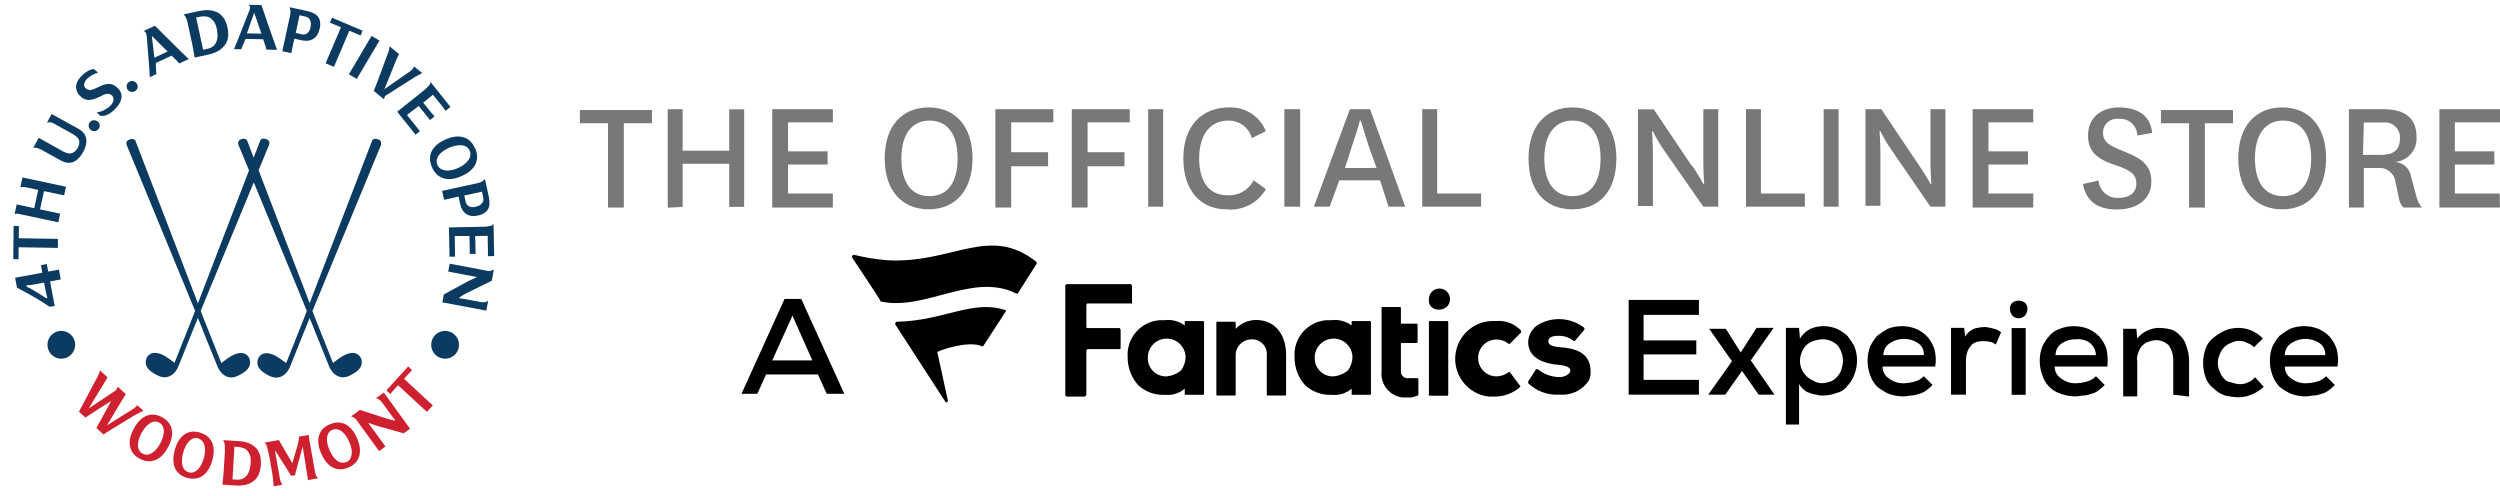 <?xml version="1.0" encoding="UTF-8"?>
<svg id="a" xmlns="http://www.w3.org/2000/svg" viewBox="0 0 284.62 56.5">
  <defs>
    <style>
      .cls-1 {
        fill: #ce202f;
      }

      .cls-1, .cls-2, .cls-3, .cls-4 {
        stroke-width: 0px;
      }

      .cls-2 {
        fill: #0b3b60;
      }

      .cls-3 {
        fill: #77787a;
      }

      .cls-4 {
        fill: #000;
      }
    </style>
  </defs>
  <path class="cls-3" d="M69.22,23.63v-9.6h-3.2v-1.5h8.2v1.5h-3.2v9.6h-1.8Z"/>
  <path class="cls-3" d="M76.02,23.63v-11.2h1.7v4.72h5.3v-4.7h1.7v11.1h-1.7v-4.9h-5.3v4.9l-1.7.1v-.02Z"/>
  <path class="cls-3" d="M94.82,23.63h-6.9v-11.2h6.9v1.5h-5.1v3.3h4.5v1.5h-4.5v3.3h5.1v1.6Z"/>
  <path class="cls-3" d="M100.72,18.03c0-3.7,2-5.8,5-5.8s5,2.1,5,5.8-2,5.8-5,5.8-5-2.1-5-5.8ZM102.62,18.03c0,2.7,1.1,4.3,3.2,4.3s3.2-1.6,3.2-4.3-1.1-4.3-3.2-4.3-3.2,1.7-3.2,4.3Z"/>
  <path class="cls-3" d="M113.32,23.63v-11.2h6.6v1.5h-4.8v3.4h4.2v1.6h-4.2v4.7s-1.8,0-1.8,0Z"/>
  <path class="cls-3" d="M122.02,23.63v-11.2h6.6v1.5h-4.8v3.4h4.2v1.6h-4.2v4.7s-1.8,0-1.8,0Z"/>
  <path class="cls-3" d="M132.42,12.43v11.1h-1.7v-11.1h1.7Z"/>
  <path class="cls-3" d="M144.12,21.53c-.91,1.59-2.68,2.5-4.5,2.3-2.9,0-4.9-2.1-4.9-5.8s2.1-5.8,5.2-5.8c1.83-.08,3.51,1,4.2,2.7l-1.6.8c-.33-1.21-1.44-2.04-2.7-2-2.1,0-3.3,1.7-3.3,4.3s1.1,4.2,3.2,4.2c1.25.09,2.43-.58,3-1.7l1.4,1h0Z"/>
  <path class="cls-3" d="M148.02,12.43v11.1h-1.8v-11.1h1.8Z"/>
  <path class="cls-3" d="M157.12,20.53h-4.64l-1.1,3h-1.8l4.1-11.1h2.3l4,11.1h-1.9l-.96-3ZM153.12,19.13h3.6l-.9-2.5c-.3-1-.6-1.9-.9-2.9h-.1s-.3,1.2-.9,2.9l-.8,2.5h0Z"/>
  <path class="cls-3" d="M163.62,12.43v9.6h5v1.5h-6.7v-11.1h1.7Z"/>
  <path class="cls-3" d="M174.02,18.03c0-3.7,2-5.8,5-5.8s5,2.1,5,5.8-1.9,5.8-5,5.8-5-2.1-5-5.8ZM175.82,18.03c0,2.7,1.1,4.3,3.2,4.3s3.2-1.6,3.2-4.3-1.1-4.3-3.2-4.3-3.2,1.7-3.2,4.3Z"/>
  <path class="cls-3" d="M192.62,18.83c.7,1,1.3,2.1,1.3,2.1h.1s-.1-1.2-.1-2.6v-5.9h1.7v11.1h-1.7l-4.44-6.38c-.49-.7-.93-1.43-1.3-2.2h-.1s.1,1.2.1,2.6v5.9h-1.7v-11h1.8l4.3,6.4.04-.02Z"/>
  <path class="cls-3" d="M200.48,12.43v9.6h5v1.5h-6.7v-11.1h1.7Z"/>
  <path class="cls-3" d="M209.32,12.43v11.1h-1.7v-11.1h1.7Z"/>
  <path class="cls-3" d="M218.48,18.83c.7,1,1.3,2.1,1.3,2.1h.1s-.1-1.2-.1-2.6v-5.9h1.7v11.1h-1.7l-4.4-6.4c-.49-.7-.93-1.43-1.3-2.2h-.1s.1,1.2.1,2.6v5.9h-1.7v-11h1.8l4.3,6.4h0Z"/>
  <path class="cls-3" d="M231.48,23.63h-6.9v-11.2h6.9v1.5h-5.1v3.3h4.5v1.5h-4.5v3.3h5.1v1.6Z"/>
  <path class="cls-3" d="M238.92,20.53c.07,1.18,1.09,2.08,2.27,2h.03c1.2,0,2-.6,2-1.6s-.5-1.5-2.3-2.1-3.2-1.3-3.2-3.4c0-2.3,1.8-3.2,3.5-3.2,2,0,3.6.8,3.8,2.9l-1.7.3c0-1.05-.85-1.9-1.9-1.9h-.2c-.87-.12-1.67.49-1.79,1.36v.04h0v.22c0,1.1.9,1.5,2.4,2.1s3.1,1.3,3.1,3.4-1.7,3.2-3.9,3.2-3.5-.9-3.9-2.9l1.8-.4v-.02h-.01Z"/>
  <path class="cls-3" d="M249.22,23.63v-9.6h-3.2v-1.5h8.2v1.5h-3.2v9.6h-1.8Z"/>
  <path class="cls-3" d="M254.82,18.03c0-3.7,2-5.8,5-5.8s5,2.1,5,5.8-2,5.8-5,5.8-5-2.1-5-5.8ZM256.72,18.03c0,2.7,1.1,4.3,3.2,4.3s3.2-1.6,3.2-4.3-1.1-4.3-3.2-4.3-3.2,1.7-3.2,4.3Z"/>
  <path class="cls-3" d="M273.62,23.63c-.26-.28-.44-.62-.5-1l-.4-1.9c-.11-.99-1-1.71-2-1.6h-1.6v4.5h-1.7v-11.2h3.9c2.6,0,3.8,1.1,3.8,3.2.08,1.43-.98,2.66-2.4,2.8h-.1c.99.04,1.8.81,1.9,1.8l.6,2.2c.12.44.32.84.6,1.2h-2.1,0ZM269.02,17.63h2.1c1.4,0,2.1-.6,2.1-1.8.11-.94-.57-1.79-1.51-1.89h-2.59l-.1,3.7h0Z"/>
  <path class="cls-3" d="M284.62,23.63h-6.9v-11.2h6.9v1.5h-5.14v3.3h4.5v1.5h-4.5v3.3h5.1l.04,1.6Z"/>
  <path class="cls-4" d="M143.02,36.43c2.1,0,3.4,1.6,3.4,4v4.5s-.03.09-.08.1h-2.02c-.07,0-.1,0-.1-.1v-4.4c.12-.93-.53-1.77-1.46-1.89h-.28c-.99,0-1.79.79-1.8,1.77v.02h0v4.5s-.03.09-.08.1h-2.02c-.07,0-.1,0-.1-.1v-8.2c0-.07,0-.1.1-.1h2s.09.03.1.08v.02h0v.7c.6-.63,1.43-.99,2.3-1M173.98,43.43v.2c.96.92,2.27,1.39,3.6,1.3,1.31.11,2.58-.5,3.3-1.6.17-.34.24-.72.2-1.1,0-2.1-1.8-2.6-3.5-2.7-1.3-.1-1.3-.5-1.3-.7,0-.6.9-.6,1.2-.6.62,0,1.22.21,1.7.6h.1l1.1-1.3v-.2c-1.49-1.17-3.55-1.33-5.2-.4-.72.41-1.17,1.17-1.2,2,0,1.5,1.2,2.4,3.4,2.6,1.2.1,1.4.4,1.4.7s-.6.7-1.2.7h0c-.91,0-1.8-.31-2.5-.9h-.2l-.9,1.4h0ZM153.48,42.15c.31-.44.49-.96.5-1.5-.03-1.19-1.01-2.13-2.2-2.1-1.19.03-2.13,1.01-2.1,2.2-.03,1.13.87,2.07,2,2.1h.1c.63-.05,1.22-.29,1.7-.7M153.88,36.65c0-.07,0-.1.1-.1h2s.09.03.1.08v8.22s-.03.09-.08.1h-2.02c-.07,0-.1,0-.1-.1v-.6c-.61.52-1.4.78-2.2.7h-.1c-1.11.05-2.19-.35-3-1.1-.79-.88-1.21-2.02-1.2-3.2-.15-2.17,1.49-4.05,3.66-4.2h.54c.82-.1,1.64.11,2.3.6v-.4ZM128.88,34.55v-2c0-.1-.1-.1-.1-.2h-7.3c-.11,0-.19.09-.2.2v12.4c0,.11.09.19.2.2h2c.1,0,.1-.1.2-.2v-5c0-.1.1-.1.1-.2h3.7c.1,0,.1-.1.1-.2v-2c0-.1-.1-.1-.1-.2h-3.7c-.1,0-.1-.1-.1-.2h0v-2.4c0-.08.04-.15.1-.2h5.1M171.88,42.35h-.1c-.4.31-.89.49-1.4.5-1.16,0-2.1-.94-2.1-2.1s.94-2.1,2.1-2.1c.51,0,1,.19,1.4.5h.1l1.3-1.3v-.2c-.74-.81-1.81-1.21-2.9-1.1-2.38-.16-4.44,1.64-4.6,4.02-.15,2.29,1.52,4.31,3.8,4.58h.7c1.07,0,2.1-.39,2.9-1.1v-.1l-1.2-1.6h0ZM161.38,45.05s.09-.03.1-.08v-1.82s-.03-.09-.08-.1h-1.02c-.43.07-.83-.22-.89-.65v-3.35h1.8s.09-.03.1-.08v-2.02s-.03-.09-.08-.1h-1.82v-1.8s-.03-.09-.08-.1h-2.02c-.07,0-.1,0-.1.1v7.2c-.17,1.48.89,2.82,2.37,3h1.03l.7-.2h0ZM134.48,42.15c.31-.44.49-.96.5-1.5-.03-1.19-1.01-2.13-2.2-2.1-1.19.03-2.13,1.01-2.1,2.2-.03,1.13.87,2.07,2,2.1h.1c.63-.05,1.22-.29,1.7-.7M134.88,36.65c0-.07,0-.1.1-.1h2s.09.03.1.08v.02h0v8.2s-.03.09-.08.1h-2.02c-.07,0-.1,0-.1-.1v-.6c-.61.52-1.4.78-2.2.7h-.1c-1.11.05-2.19-.35-3-1.1-.79-.88-1.21-2.02-1.2-3.2-.15-2.17,1.49-4.05,3.66-4.2h.54c.82-.1,1.64.11,2.3.6v-.4ZM162.78,45.05h2s.09-.03.1-.08v-.02h0v-8.3s-.03-.09-.08-.1h-2.02c-.07,0-.1,0-.1.1h0v8.2c-.1.1,0,.1.1.2M165.08,34.05c0-.66-.53-1.2-1.2-1.2s-1.2.53-1.2,1.2h0c-.2,1.61,2.4,1.61,2.4,0"/>
  <path class="cls-4" d="M118.02,30.03l-2.1,3.3c0,.1-.1.1-.2.1h0c-4.9-2.5-10.4,2-15.4.9-.07,0-.1,0-.1-.1s-2.4-3.7-3.2-4.9c-.1-.1,0-.2.1-.3h.2c1.22.3,2.45.5,3.7.6,7.5.4,11.6-4.1,17,.2v.2h0ZM111.82,39.43h.1l2.6-4v-.1c-3.7-1.3-7.1,1.2-12.4,1.3-.11,0-.19.09-.2.2v.1l5.7,8.8c.1.2.3,0,.3-.1l-1.2-5.5c0-.07,0-.1.1-.1h0c.3-.2,3.5-1.3,5-.6h0Z"/>
  <path class="cls-4" d="M193.42,44.93h-8v-10.78h8v1.7h-6.3v2.9h6v1.6h-6v2.9h6.3s0,1.68,0,1.68Z"/>
  <path class="cls-4" d="M200.02,37.33h1.9l-2.6,3.7,2.7,3.9h-1.8l-1.9-2.7-1.9,2.7h-1.94l2.7-3.8-2.6-3.7h1.9l1.7,2.7,1.8-2.8h.04Z"/>
  <path class="cls-4" d="M203.32,48.53v-11.2h1.5l.1,1.2c.3-.46.71-.84,1.2-1.1.96-.4,2.04-.4,3,0,.44.21.84.48,1.2.8.3.38.57.78.8,1.2.4,1.03.4,2.17,0,3.2-.17.49-.44.93-.8,1.3-.29.41-.71.69-1.2.8-.51.2-1.05.3-1.6.3-.24.02-.48-.02-.7-.1-.28-.02-.55-.09-.8-.2-.26-.07-.5-.21-.7-.4-.2-.17-.36-.38-.5-.6v4.6h-1.5v.2ZM207.42,43.63c.34-.02.68-.09,1-.2.27-.11.51-.28.7-.5.22-.23.39-.5.5-.8.11-.32.18-.66.2-1,0-.65-.21-1.28-.6-1.8-.48-.47-1.13-.73-1.8-.7-.34.02-.68.09-1,.2-.61.21-1.09.69-1.3,1.3-.53,1.24.05,2.67,1.3,3.2h0c.3.19.65.3,1,.3h0Z"/>
  <path class="cls-4" d="M214.32,41.73c0,.58.3,1.11.8,1.4.49.36,1.09.54,1.7.5.41-.02.81-.08,1.2-.2.38-.1.73-.31,1-.6l1,1c-.21.22-.45.43-.7.6-.23.19-.51.33-.8.4-.29.11-.59.18-.9.2-.3,0-.6.1-.9.1-.58,0-1.16-.1-1.7-.3-.47-.21-.9-.48-1.3-.8-.36-.37-.63-.81-.8-1.3-.2-.54-.31-1.12-.3-1.7,0-.55.1-1.09.3-1.6.21-.44.48-.84.8-1.2.38-.3.78-.57,1.2-.8,1.03-.4,2.17-.4,3.2,0,.49.21.93.51,1.3.9.36.41.63.88.8,1.4.18.65.22,1.33.1,2h-6ZM219.02,40.43c.05-.56-.22-1.1-.7-1.4-.95-.6-2.15-.6-3.1,0-.5.29-.81.82-.8,1.4h4.6Z"/>
  <path class="cls-4" d="M223.62,37.33l.1,1c.23-.4.58-.71,1-.9.39-.12.79-.18,1.2-.2.37.02.74.09,1.1.2.29.07.57.21.8.4l-.6,1.4c-.2-.1-.4-.3-.6-.3-.53-.13-1.07-.13-1.6,0-.2.1-.5.2-.6.4-.17.18-.3.38-.4.6-.11.29-.18.59-.2.9v4.1h-1.7v-7.6s1.5,0,1.5,0Z"/>
  <path class="cls-4" d="M228.82,35.15c0-.27.1-.52.3-.7.42-.3.98-.3,1.4,0,.2.18.31.43.3.7,0,.3-.1.58-.3.8-.39.38-1.01.38-1.4,0-.19-.23-.29-.51-.3-.8ZM230.62,37.35v7.6h-1.6v-7.6h1.6Z"/>
  <path class="cls-4" d="M233.92,41.73c0,.58.3,1.11.8,1.4.49.36,1.09.54,1.7.5.41-.02.81-.08,1.2-.2.38-.1.73-.31,1-.6l1,1c-.21.22-.45.43-.7.6-.23.19-.51.33-.8.4-.29.11-.59.18-.9.2-.3,0-.6.1-.9.1-.58,0-1.16-.1-1.7-.3-1.01-.31-1.79-1.09-2.1-2.1-.2-.54-.31-1.12-.3-1.7,0-.55.1-1.09.3-1.6.21-.44.48-.84.8-1.2.31-.38.73-.65,1.2-.8,1.03-.4,2.17-.4,3.2,0,.49.21.93.51,1.3.9.36.41.63.88.8,1.4.13.66.17,1.33.1,2h-6ZM238.62,40.43c-.02-.55-.28-1.05-.7-1.4-.46-.33-1.04-.47-1.6-.4-.53-.02-1.05.12-1.5.4-.5.29-.81.82-.8,1.4h4.6Z"/>
  <path class="cls-4" d="M247.42,44.93v-4c0-.57-.18-1.13-.5-1.6-.39-.4-.94-.62-1.5-.6-.31.02-.61.09-.9.2-.27.11-.51.28-.7.5-.19.23-.33.51-.4.8-.13.28-.17.6-.1.9v4h-1.6v-7.7h1.5l.1,1.1c.63-.78,1.59-1.23,2.6-1.2.44.02.88.08,1.3.2.39.14.74.38,1,.7.35.32.59.74.7,1.2.2.51.3,1.05.3,1.6v4.12l-1.8-.22h0Z"/>
  <path class="cls-4" d="M257.72,44.03c-.4.39-.88.7-1.4.9-.48.2-.99.3-1.5.3-.51-.02-1.01-.08-1.5-.2-.49-.17-.93-.44-1.3-.8-.41-.31-.72-.72-.9-1.2-.4-1.1-.4-2.3,0-3.4.18-.48.49-.89.9-1.2.4-.32.83-.59,1.3-.8.96-.4,2.04-.4,3,0,.49.21.93.51,1.3.9l-1,1c-.23-.22-.5-.39-.8-.5-.56-.3-1.24-.3-1.8,0-.61.21-1.09.69-1.3,1.3-.3.63-.3,1.37,0,2,.11.3.28.57.5.8.21.23.49.37.8.4.29.11.59.18.9.2.35.03.69-.04,1-.2.33-.11.61-.32.8-.6l1,1.1h0Z"/>
  <path class="cls-4" d="M260.12,41.73c0,.58.3,1.11.8,1.4.49.36,1.09.54,1.7.5.41-.02.81-.08,1.2-.2.38-.1.73-.31,1-.6l1,1c-.21.22-.45.43-.7.6-.23.19-.51.33-.8.4-.29.11-.59.18-.9.2-.3,0-.6.1-.9.1-.58,0-1.16-.1-1.7-.3-.47-.21-.9-.48-1.3-.8-.36-.37-.63-.81-.8-1.3-.2-.54-.31-1.12-.3-1.7,0-.55.1-1.09.3-1.6.21-.44.48-.84.8-1.2.38-.3.78-.57,1.2-.8,1.03-.4,2.17-.4,3.2,0,.49.21.93.51,1.3.9.36.41.63.88.8,1.4.18.65.22,1.33.1,2h-6ZM264.72,40.43c.05-.56-.22-1.1-.7-1.4-.95-.6-2.15-.6-3.1,0-.5.29-.81.82-.8,1.4h4.6Z"/>
  <path class="cls-4" d="M93.12,42.63h-5.9l-1,2.2h-1.8l4.9-10.8h1.9l4.9,10.8h-2l-1-2.2ZM90.22,35.93l-2.3,5.1h4.56s-2.26-5.1-2.26-5.1Z"/>
  <g>
    <path class="cls-2" d="M3.02,32.48l.03.18.05.02c.05.02.11.04.17.07.06.03.12.06.19.09s.14.07.21.12l.86.52c.09.05.17.1.25.16.08.05.15.1.21.14.06.04.13.09.21.14l.03.02.17-.03-.03-.09s-.02-.06-.05-.16c-.03-.1-.07-.26-.11-.47l-.19-1.02-1.11.21c-.1.02-.19.03-.29.05-.09.01-.18.02-.26.03-.08,0-.16.02-.26.02h-.1ZM3.97,33.87c-.08-.05-.18-.1-.3-.17-.12-.07-.25-.14-.39-.22-.14-.08-.28-.15-.42-.23-.14-.08-.28-.15-.4-.22-.13-.07-.23-.13-.33-.18-.09-.05-.16-.09-.2-.11l-.21-1.12,3.1-.57-.16-.86.67-.13.16.86,1.22-.23.21,1.12-1.22.23.53,2.8-.59.08s-.13-.09-.26-.17c-.13-.09-.28-.18-.45-.29-.17-.1-.34-.21-.51-.32-.17-.11-.32-.2-.44-.27h0Z"/>
    <polygon class="cls-2" points="2.12 28.15 2.11 29.51 1.51 29.5 1.55 25.72 2.15 25.73 2.14 27.12 6.6 27.2 6.59 28.22 2.12 28.15 2.12 28.15"/>
    <path class="cls-2" d="M2.55,20.2l4.96,1.06-.21.98-2.29-.48-.45,2.08,2.29.48-.21.99-4.51-.96h-.03s-.06-.02-.08-.02c-.09-.01-.18,0-.27.03l-.09.02.24-1.11,2,.43.45-2.08-1.23-.26-.19-.03c-.05-.01-.1-.02-.14-.03-.04,0-.08-.01-.11-.01-.09,0-.18,0-.28.02-.02,0-.03.01-.04.01-.01,0-.03,0-.04.01l.23-1.13h0Z"/>
    <path class="cls-2" d="M5.77,13.95c-.14-.04-.28-.04-.42,0l.53-.97,3.02,1.67c.55.3.86.7.93,1.21.05.43-.07.91-.36,1.45,0,0,0,0,0,0,0,0,0,0-.01.01-.15.27-.31.5-.49.68-.17.18-.36.32-.55.41-.46.21-.97.16-1.52-.15l-2.05-1.14c-.27-.15-.49-.24-.67-.29-.13-.03-.26-.03-.4,0l.39-.71.12-.21.12-.22,2.72,1.52c.12.07.23.12.34.16.11.04.22.08.33.09.11.02.2.02.28,0,.08-.02.17-.05.26-.09.05-.02.1-.06.15-.1.05-.04.1-.09.14-.14.04-.05.08-.1.12-.14.03-.05.06-.09.08-.12h0c.06-.11.11-.23.15-.36.04-.14.06-.26.05-.36-.01-.1-.03-.19-.06-.26-.03-.07-.08-.15-.16-.24-.07-.07-.15-.14-.25-.21-.1-.07-.21-.14-.33-.21l-1.78-.99c-.13-.07-.24-.13-.35-.19-.11-.06-.21-.1-.3-.12h0Z"/>
    <path class="cls-2" d="M11.11,13.83c.15.11.23.25.24.42.02.15-.02.29-.13.43-.11.15-.27.24-.45.25-.16.01-.31-.03-.43-.12-.13-.1-.2-.23-.24-.4-.02-.18.01-.33.11-.47.11-.15.27-.24.45-.25.16-.01.3.03.44.13h0Z"/>
    <path class="cls-2" d="M13.42,10.04c.36.37.49.78.39,1.22-.09.4-.35.81-.78,1.22-.13.13-.26.24-.37.32-.42.32-.83.44-1.24.38l-.41-.38c.1-.02.21-.05.35-.08.13-.03.25-.07.34-.11.2-.09.37-.19.5-.28.13-.09.27-.2.4-.33h.01c.16-.18.26-.36.3-.56.04-.22,0-.4-.15-.56-.08-.08-.18-.14-.28-.17-.1-.03-.21-.04-.31-.03-.05,0-.1.02-.14.03-.04.01-.08.03-.12.04-.04.02-.08.03-.11.04-.02,0-.07.03-.14.07-.07.04-.14.07-.19.1-.29.14-.55.25-.77.32-.23.07-.43.1-.62.1-.19,0-.36-.04-.51-.12-.16-.08-.31-.19-.46-.34-.36-.37-.5-.78-.43-1.23.04-.23.13-.44.26-.63.13-.19.26-.34.39-.46.24-.23.46-.4.67-.52.23-.13.46-.2.7-.22l.46.41c-.06.02-.14.05-.24.08-.09.03-.19.08-.3.13-.11.06-.22.12-.34.2-.12.08-.23.17-.35.28-.08.08-.15.17-.21.26-.06.09-.1.18-.12.27-.06.2-.02.38.13.54.06.06.13.1.2.13.15.09.32.11.51.06.19-.05.4-.13.65-.26h.02c.25-.13.48-.23.68-.3.21-.07.4-.11.58-.11.18,0,.36.03.52.11.17.07.34.2.51.38h0Z"/>
    <path class="cls-2" d="M15.55,9.48c.11.15.15.3.12.47-.02.15-.1.27-.24.38-.15.12-.32.16-.51.12-.16-.03-.29-.11-.38-.23-.1-.13-.14-.27-.12-.45.02-.18.1-.32.24-.42.15-.12.32-.15.5-.12.15.03.28.11.38.25h0Z"/>
    <path class="cls-2" d="M19.07,5.86l-1.79-1.78.3,2.49,1.49-.7h0ZM17.65,2.94c.06.06.16.15.28.28.13.13.27.28.44.44.17.17.35.35.55.55.2.2.4.4.61.6.21.21.41.41.61.61.2.2.39.38.56.55.17.17.33.32.47.45.14.13.24.23.32.3l-1.09.51s-.06-.07-.09-.11c-.04-.04-.07-.07-.1-.11-.03-.03-.07-.07-.11-.12l-.56-.56-1.8.84v.06s0,.09,0,.19c0,.1,0,.22.02.35,0,.13.02.26.02.38,0,.12.02.22.03.28l-.76.36c-.02-.28-.03-.53-.04-.76-.01-.23-.03-.43-.04-.61l-.26-3.23c-.02-.19-.04-.33-.08-.42-.02-.04-.05-.08-.09-.12-.04-.04-.1-.09-.17-.13l1.28-.6h0Z"/>
    <path class="cls-2" d="M23.13,5.66l.56-.12c.16-.03.3-.09.43-.17.13-.08.24-.18.33-.29.32-.41.4-1.02.23-1.81-.04-.19-.09-.34-.14-.47-.05-.13-.11-.24-.18-.34-.07-.09-.14-.17-.21-.24-.07-.06-.14-.12-.21-.17-.14-.1-.33-.16-.56-.18-.23-.02-.48,0-.76.06l-.29.06.79,3.66h0ZM21.39,2.7c-.09-.43-.21-.73-.35-.9-.02-.02-.04-.04-.06-.07-.02-.03-.05-.06-.08-.09l1.69-.37c.77-.17,1.42-.15,1.94.05.26.09.47.22.63.38.36.33.6.79.73,1.39.18.82.1,1.47-.23,1.95-.2.3-.46.55-.78.74-.16.1-.34.18-.54.26-.2.07-.43.14-.69.19l-1.49.32c-.06-.36-.11-.67-.16-.93-.05-.26-.09-.46-.12-.61l-.5-2.31h0Z"/>
    <path class="cls-2" d="M29.76,3.83l-.82-2.39-.83,2.36,1.65.03h0ZM29.77.59c.03.08.07.21.13.38.06.17.12.37.2.59.08.23.16.47.25.73.09.26.18.53.28.81.09.28.19.55.28.81.09.27.18.51.26.74.08.23.15.43.22.61.07.18.11.31.15.41l-1.21-.02s-.02-.09-.04-.14c-.02-.05-.03-.1-.04-.14-.01-.04-.03-.1-.04-.16l-.25-.74-1.99-.04-.03.05s-.04.08-.08.18c-.04.09-.09.2-.14.32-.05.12-.1.24-.15.35-.05.11-.08.2-.1.27h-.84c.11-.27.21-.5.3-.71.09-.21.17-.4.23-.57l1.19-3.02c.07-.18.11-.32.11-.41,0-.05,0-.1-.02-.15-.02-.05-.05-.12-.09-.19l1.41.03h0Z"/>
    <path class="cls-2" d="M34.34,3.91c.22.05.42.02.59-.09.22-.14.36-.37.42-.71.04-.18.05-.35.04-.5-.02-.15-.06-.29-.13-.4-.11-.17-.26-.27-.47-.32h0s-.69-.15-.69-.15l-.43,2.01.69.15h0ZM36.38,3.29c-.11.53-.35.9-.7,1.13-.35.23-.79.28-1.33.17l-.84-.19-.35,1.65-1.02-.22.88-4.05c0-.06.02-.11.03-.17,0-.05.02-.1.02-.15,0-.14,0-.28-.04-.41-.01-.06-.04-.14-.09-.22l.19.04h.09s1.75.39,1.75.39h.03c.6.14,1.02.37,1.24.7.23.33.28.77.16,1.33h0Z"/>
    <polygon class="cls-2" points="38.82 3.1 37.56 2.58 37.8 2.02 41.28 3.49 41.05 4.04 39.77 3.5 38.02 7.61 37.07 7.21 38.82 3.1 38.82 3.1"/>
    <polygon class="cls-2" points="40.62 8.98 39.72 8.46 42.3 4.09 43.2 4.62 40.62 8.98 40.62 8.98"/>
    <path class="cls-2" d="M47.03,7.79c.05-.06.08-.13.11-.23l.93.76c-.07.04-.12.07-.17.09-.05.02-.08.04-.1.05-.17.09-.3.15-.38.2-.08.05-.14.08-.16.09l-3.1,1.98c-.12.07-.2.12-.25.15-.04.03-.07.06-.08.08s-.03.05-.05.1c-.02.05-.04.13-.06.25l-1.17-.96c.04-.09.08-.19.13-.32.05-.13.11-.27.18-.44l1.26-3.41c.11-.28.17-.46.18-.54,0-.03.02-.08.03-.14,0-.06.02-.14.02-.23l1.08.89c-.09.17-.16.32-.22.44-.06.12-.1.21-.12.28l-1.32,3.27,2.54-1.77c.34-.21.58-.41.72-.58h0Z"/>
    <path class="cls-2" d="M48.87,9.72c.07-.1.12-.23.14-.39l2.27,2.84-.55.45s-.06-.07-.1-.13c-.04-.05-.08-.11-.12-.17-.04-.06-.09-.11-.13-.17-.04-.05-.08-.1-.11-.15l-.98-1.21-1.11.89.82,1.02s.05.06.09.11c.04.05.09.1.13.15.05.05.09.11.14.16.05.05.08.1.11.13l-.52.42c-.05-.06-.1-.14-.18-.24-.07-.1-.14-.18-.19-.24l-.91-1.12-1.34,1.02,1.06,1.32c.07.08.14.17.21.27.08.1.15.18.21.25l-.5.4-2.09-2.61,3.2-2.56c.19-.17.33-.32.42-.45h0Z"/>
    <path class="cls-2" d="M49.8,18.78c.08.17.19.31.34.42.15.1.33.17.53.2.2.03.43.02.68-.02.25-.04.51-.13.79-.25.28-.12.52-.26.72-.42.2-.16.36-.32.48-.49.11-.17.18-.35.21-.53.02-.18,0-.36-.08-.53h0c-.16-.38-.48-.59-.95-.62-.21-.02-.43,0-.67.05-.24.05-.48.13-.74.24-.26.12-.48.25-.68.39-.2.14-.35.29-.47.45-.13.18-.21.37-.24.55-.03.19,0,.37.08.56h0ZM54.09,16.88c.29.65.3,1.24.05,1.79-.26.57-.79,1.02-1.58,1.37-.39.18-.75.28-1.1.33-.34.04-.66.02-.95-.07-.29-.09-.55-.23-.77-.44-.22-.21-.41-.48-.56-.81h0c-.28-.66-.3-1.25-.05-1.8.27-.56.79-1.02,1.57-1.36.79-.36,1.48-.44,2.07-.26.58.17,1.01.58,1.3,1.24h0Z"/>
    <path class="cls-2" d="M53,22.95c.05.22.16.39.33.5.21.14.49.17.82.09.18-.04.34-.1.47-.18.13-.08.23-.17.3-.29.11-.17.14-.35.1-.56h0s-.15-.69-.15-.69l-2.01.44.15.69h0ZM54.41,24.54c-.53.12-.96.06-1.32-.17-.35-.23-.59-.61-.7-1.14l-.18-.85-1.65.37-.23-1.02,4.05-.88c.06-.02.11-.03.16-.05.05-.01.1-.03.14-.04.13-.05.25-.12.36-.21.05-.04.1-.1.16-.17l.04.19.03.08.38,1.75v.03c.13.61.1,1.08-.11,1.42-.2.34-.59.57-1.15.7h0Z"/>
    <path class="cls-2" d="M55.84,25.73c.12-.03.23-.11.35-.22l.07,3.64-.71.02s0-.09,0-.16c0-.07,0-.14,0-.21,0-.07,0-.14,0-.21,0-.07,0-.13,0-.18l-.03-1.56-1.42.02.03,1.31s0,.08,0,.15c0,.07,0,.13.01.2,0,.07,0,.14.01.21,0,.07,0,.13,0,.17h-.67c0-.06,0-.16,0-.29,0-.12,0-.22,0-.31l-.03-1.44h-1.68s.03,1.68.03,1.68c0,.1,0,.22,0,.34,0,.12,0,.23.02.33h-.64s-.07-3.33-.07-3.33l4.1-.08c.25-.01.46-.05.61-.1h0Z"/>
    <path class="cls-2" d="M55.34,35.36l-4.98-.94.17-.9,2.79-1.52c.24-.12.43-.2.57-.26.14-.06.21-.09.21-.09l.13-.06v-.07s-.1-.02-.1-.02c0,0-.11-.02-.3-.05-.2-.04-.48-.09-.84-.16l-1.96-.37.17-.9,4.38.83c.06,0,.11,0,.16,0,.05,0,.1,0,.14-.02.13-.03.25-.08.35-.15l-.12.62h0s-.12.66-.12.66l-2.8,1.38c-.11.05-.22.11-.31.16-.1.06-.18.11-.25.15-.07.04-.15.09-.23.15l-.11.08v.07s.13.03.13.03c0,0,.11,0,.31.04.2.03.46.08.78.14l1.33.25c.06,0,.12,0,.17,0,.05,0,.09,0,.13,0,.15-.01.3-.07.44-.16l-.08.4-.14.73h0Z"/>
    <path class="cls-1" d="M15.49,46.31s.08-.11.12-.2l.71.65c-.28.14-.52.26-.71.37-.19.1-.35.19-.46.25l-2.63,1.61c-.15.09-.28.17-.4.25-.12.08-.24.16-.34.23l-.8-.74c.04-.08.11-.21.2-.38.09-.17.2-.36.31-.56.11-.21.23-.42.35-.64.12-.22.23-.42.33-.6.1-.18.18-.33.24-.45.06-.12.1-.18.1-.18l.16-.29-.27.18s-.08.05-.2.13c-.12.08-.27.17-.44.28-.18.11-.37.24-.58.37-.21.13-.41.27-.6.39-.19.13-.37.24-.52.34-.16.1-.27.18-.34.22l-.73-.67c.04-.07.09-.18.17-.33.08-.15.17-.32.28-.52.1-.2.22-.41.34-.64.12-.23.24-.45.36-.68.12-.23.24-.44.35-.66.11-.21.21-.4.3-.56.09-.16.16-.29.21-.39.05-.1.08-.15.08-.15.1-.21.17-.36.21-.45.04-.09.05-.15.06-.19,0-.02,0-.07,0-.16l.9.83c-.06.09-.14.23-.26.41-.11.19-.24.39-.38.63-.14.23-.29.47-.44.72-.15.25-.29.48-.42.69-.13.21-.23.39-.32.53-.08.14-.13.23-.14.24l-.19.31.31-.21c.46-.31.84-.56,1.16-.77.31-.21.57-.38.78-.52.2-.14.36-.24.47-.32.11-.08.19-.13.25-.16.05-.03.08-.06.09-.06,0,0,.02-.01.02-.02.02-.02.06-.08.1-.16.05-.08.09-.17.13-.25l.91.84c-.05.08-.13.22-.25.4-.11.19-.24.39-.38.63-.14.23-.29.48-.44.73-.15.25-.29.48-.42.7-.13.21-.24.39-.32.54-.09.14-.14.23-.15.25l-.18.3,2.83-1.77c.12-.07.22-.14.3-.2.08-.06.14-.11.18-.16h0Z"/>
    <path class="cls-1" d="M16.25,51.65c.16.09.33.12.51.11.18-.01.35-.07.53-.18.18-.1.35-.25.51-.44.17-.19.32-.42.46-.68.14-.27.25-.52.31-.77.06-.25.09-.47.08-.68-.01-.2-.06-.38-.15-.54-.09-.15-.21-.28-.38-.36h0c-.35-.19-.72-.15-1.1.11-.17.11-.33.26-.49.45-.15.19-.3.4-.43.65-.13.25-.23.49-.3.72-.07.23-.1.44-.1.64,0,.22.05.42.14.58.09.16.22.29.39.38h0ZM18.45,47.51c.61.32.97.78,1.1,1.35.13.6,0,1.28-.41,2.04-.2.38-.42.69-.66.93-.24.25-.5.43-.78.54-.28.11-.56.16-.86.14-.3-.02-.6-.12-.92-.28h-.01c-.6-.33-.97-.78-1.1-1.36-.13-.6,0-1.28.41-2.04.4-.77.88-1.26,1.46-1.49.55-.23,1.13-.18,1.75.15h.01Z"/>
    <path class="cls-1" d="M21.48,53.77c.18.05.35.05.52,0,.17-.05.33-.14.48-.28.15-.14.29-.32.41-.54.12-.22.23-.47.31-.77.08-.29.13-.57.14-.82.01-.26-.01-.48-.07-.68-.06-.2-.14-.36-.26-.49-.12-.13-.27-.22-.44-.28h0c-.38-.11-.73,0-1.05.34-.14.15-.27.33-.38.54-.11.22-.21.46-.28.73-.07.27-.12.53-.14.77-.02.24,0,.46.04.65.05.22.14.4.26.54.12.14.28.24.47.29h0ZM22.77,49.26c.66.19,1.12.55,1.36,1.09.26.56.27,1.25.03,2.08-.11.41-.26.76-.45,1.05-.18.29-.4.52-.64.69-.25.17-.52.27-.81.31-.3.04-.61.01-.96-.08h-.01c-.66-.19-1.11-.56-1.36-1.1-.25-.56-.26-1.25-.03-2.08.23-.83.6-1.42,1.11-1.76.49-.34,1.07-.41,1.74-.22h.01Z"/>
    <path class="cls-1" d="M26.45,54.58l.56.03c.15,0,.3,0,.45-.05.15-.04.28-.11.39-.19.41-.31.64-.87.69-1.68.01-.19,0-.35,0-.49-.02-.14-.04-.26-.08-.37-.04-.11-.08-.2-.13-.28-.05-.08-.1-.15-.16-.22-.11-.14-.26-.25-.47-.32-.21-.08-.45-.12-.73-.14l-.28-.02-.22,3.74h0ZM25.59,51.26c.03-.44,0-.76-.09-.96-.01-.02-.03-.05-.04-.08-.02-.03-.03-.07-.05-.11l1.68.1c.77.04,1.37.23,1.8.57.22.16.38.33.49.53.25.41.36.93.32,1.54-.05.84-.29,1.45-.72,1.82-.27.24-.58.41-.92.5-.17.05-.36.09-.57.1-.21.02-.44.02-.69,0l-1.48-.09c.04-.37.07-.68.1-.94.02-.26.04-.47.05-.62l.14-2.36h0Z"/>
    <path class="cls-1" d="M36.1,54.31s.03.04.04.06c.02.02.04.05.07.08l-1.15.21c-.02-.12-.04-.27-.07-.46-.03-.19-.06-.41-.1-.67l-.43-2.7-.76,2.8h0s-.03.08-.05.15c-.02.07-.03.18-.05.32l-.46.08c-.05-.09-.12-.21-.22-.37-.1-.16-.21-.33-.32-.52-.12-.19-.24-.38-.37-.58-.12-.2-.24-.38-.34-.54s-.19-.3-.26-.4c-.07-.11-.11-.17-.12-.19l-.22-.34.49,2.77c.03.18.06.32.08.43.02.11.04.2.06.26.02.06.03.11.04.13,0,.03.02.04.03.06,0,.02.02.05.05.1.02.04.06.1.11.19l-.99.18c-.04-.57-.1-1.08-.17-1.52l-.37-2.1c-.07-.29-.13-.52-.17-.69-.04-.17-.07-.29-.1-.35-.03-.07-.1-.17-.22-.31l1.62-.29,1.53,2.64.56-1.91c.05-.18.09-.33.11-.45.03-.12.04-.23.06-.31.01-.09.02-.16.03-.21,0-.06,0-.11,0-.15l1.11-.2c0,.08.01.15.02.23,0,.08.02.15.03.23l.68,3.82c.04.21.11.38.21.54h0Z"/>
    <path class="cls-1" d="M39.43,52.61c.17-.07.31-.18.41-.33.1-.15.16-.32.19-.52.03-.2.02-.43-.02-.67-.04-.25-.13-.51-.25-.79-.12-.28-.26-.52-.41-.73-.15-.2-.31-.37-.48-.48-.17-.12-.34-.19-.52-.22-.18-.03-.35,0-.52.07h0c-.36.16-.56.47-.6.93-.02.2,0,.43.05.66.05.24.13.49.24.74.12.26.24.48.38.68.14.2.29.35.44.47.18.14.36.22.54.25.18.03.36,0,.55-.07h0ZM37.56,48.31c.63-.27,1.21-.28,1.74-.02.55.27,1,.8,1.34,1.59.17.39.28.75.32,1.1.04.34.02.66-.06.94-.08.29-.23.54-.43.76-.2.22-.47.4-.79.54h-.01c-.63.28-1.21.28-1.75.02-.55-.27-1-.8-1.34-1.59-.35-.79-.44-1.48-.26-2.06.16-.57.56-1,1.21-1.28h.01Z"/>
    <path class="cls-1" d="M43.71,44.71l2.97,4.1-.72.52-3.02-.84c-.25-.08-.45-.15-.59-.21-.14-.05-.21-.08-.21-.08l-.13-.05-.06.04.07.09s.06.09.18.25c.12.16.29.39.51.69l1.17,1.61-.72.53-2.62-3.61s-.08-.07-.11-.11c-.04-.03-.08-.06-.12-.09-.11-.07-.23-.12-.35-.14l.49-.36h0s.53-.38.53-.38l2.94.95c.12.04.23.07.33.1.11.03.2.05.28.07.08.02.17.04.26.06l.13.02.06-.04-.08-.12s-.07-.08-.2-.24c-.12-.16-.28-.37-.47-.64l-.79-1.09s-.08-.09-.12-.12c-.04-.03-.07-.06-.1-.09-.12-.1-.26-.16-.42-.19l.32-.23.58-.42h0Z"/>
    <polygon class="cls-1" points="45.32 43.86 44.43 44.85 43.99 44.44 46.47 41.72 46.91 42.13 46 43.13 49.28 46.16 48.6 46.89 45.32 43.86 45.32 43.86"/>
    <path class="cls-2" d="M8.56,39.25c0,.88-.71,1.59-1.58,1.59s-1.58-.71-1.58-1.59.71-1.58,1.58-1.58,1.58.71,1.58,1.58h0Z"/>
    <path class="cls-2" d="M52.26,39.25c0,.88-.71,1.59-1.59,1.59s-1.58-.71-1.58-1.59.71-1.58,1.58-1.58,1.59.71,1.59,1.58h0Z"/>
    <path class="cls-2" d="M43.38,16.16c-.05-.13-.15-.23-.31-.29-.52-.2-.69.1-.7.13l-7.12,18.52v-.02s0,0,0,0l-5.81-15.11,1.16-2.82s.03-.06.05-.13c.02-.08.04-.19,0-.3-.05-.13-.15-.23-.31-.29-.52-.2-.69.1-.7.13l-.76,1.97-.75-1.96s0,0,0-.01h0s-.18-.32-.69-.12c-.16.06-.27.16-.31.29-.07.2.04.4.04.4l1.18,2.85-2.62,6.81s0,0,0,0l-2.65,6.9s0,0,0,0l-.55,1.42-7.12-18.53s-.18-.31-.69-.11c-.16.06-.27.16-.31.29-.07.2.04.4.04.4l7.76,18.81-.32.83-2.02,5.08c-.08-.06-.17-.13-.26-.19-.56-.42-1.2-.9-1.92-.94-.32-.02-.61.09-.82.32-.22.23-.31.56-.27.9.09.69.81,1.07,1.29,1.33.48.25.94.3,1.35.14.76-.29,1.08-1.16,1.09-1.2l1.67-4.16h0s.53-1.3.53-1.3l.53,1.29v.03s1.68,4.16,1.68,4.16c.01.04.34.91,1.09,1.2.16.06.33.09.5.09.27,0,.56-.08.86-.24.47-.25,1.19-.63,1.28-1.32.04-.34-.05-.67-.27-.9-.21-.23-.5-.34-.82-.32-.72.04-1.36.52-1.93.95-.09.07-.17.13-.25.19l-2.02-5.08-.33-.86h0s0,0,0,0l6.04-14.63,2.75,6.66s0,0,0,0l2.32,5.62s0,0,0,0l.97,2.36-.33.86-2.02,5.08c-.08-.06-.17-.13-.26-.19-.56-.42-1.2-.9-1.92-.94-.32-.02-.61.09-.82.32-.22.23-.31.56-.27.9.09.69.81,1.07,1.29,1.33.29.15.58.23.85.23.17,0,.34-.03.5-.09.76-.29,1.08-1.16,1.09-1.2l1.67-4.16h0s.54-1.33.54-1.33l.52,1.26v.03s1.68,4.16,1.68,4.16c.01.04.34.91,1.09,1.2.42.16.87.12,1.36-.14.47-.25,1.19-.63,1.28-1.32.04-.34-.05-.67-.27-.9-.21-.23-.5-.34-.82-.32-.72.04-1.36.52-1.93.95-.09.07-.17.13-.25.19l-2.02-5.08-.32-.83,7.76-18.79s.12-.21.04-.41h0Z"/>
  </g>
</svg>
